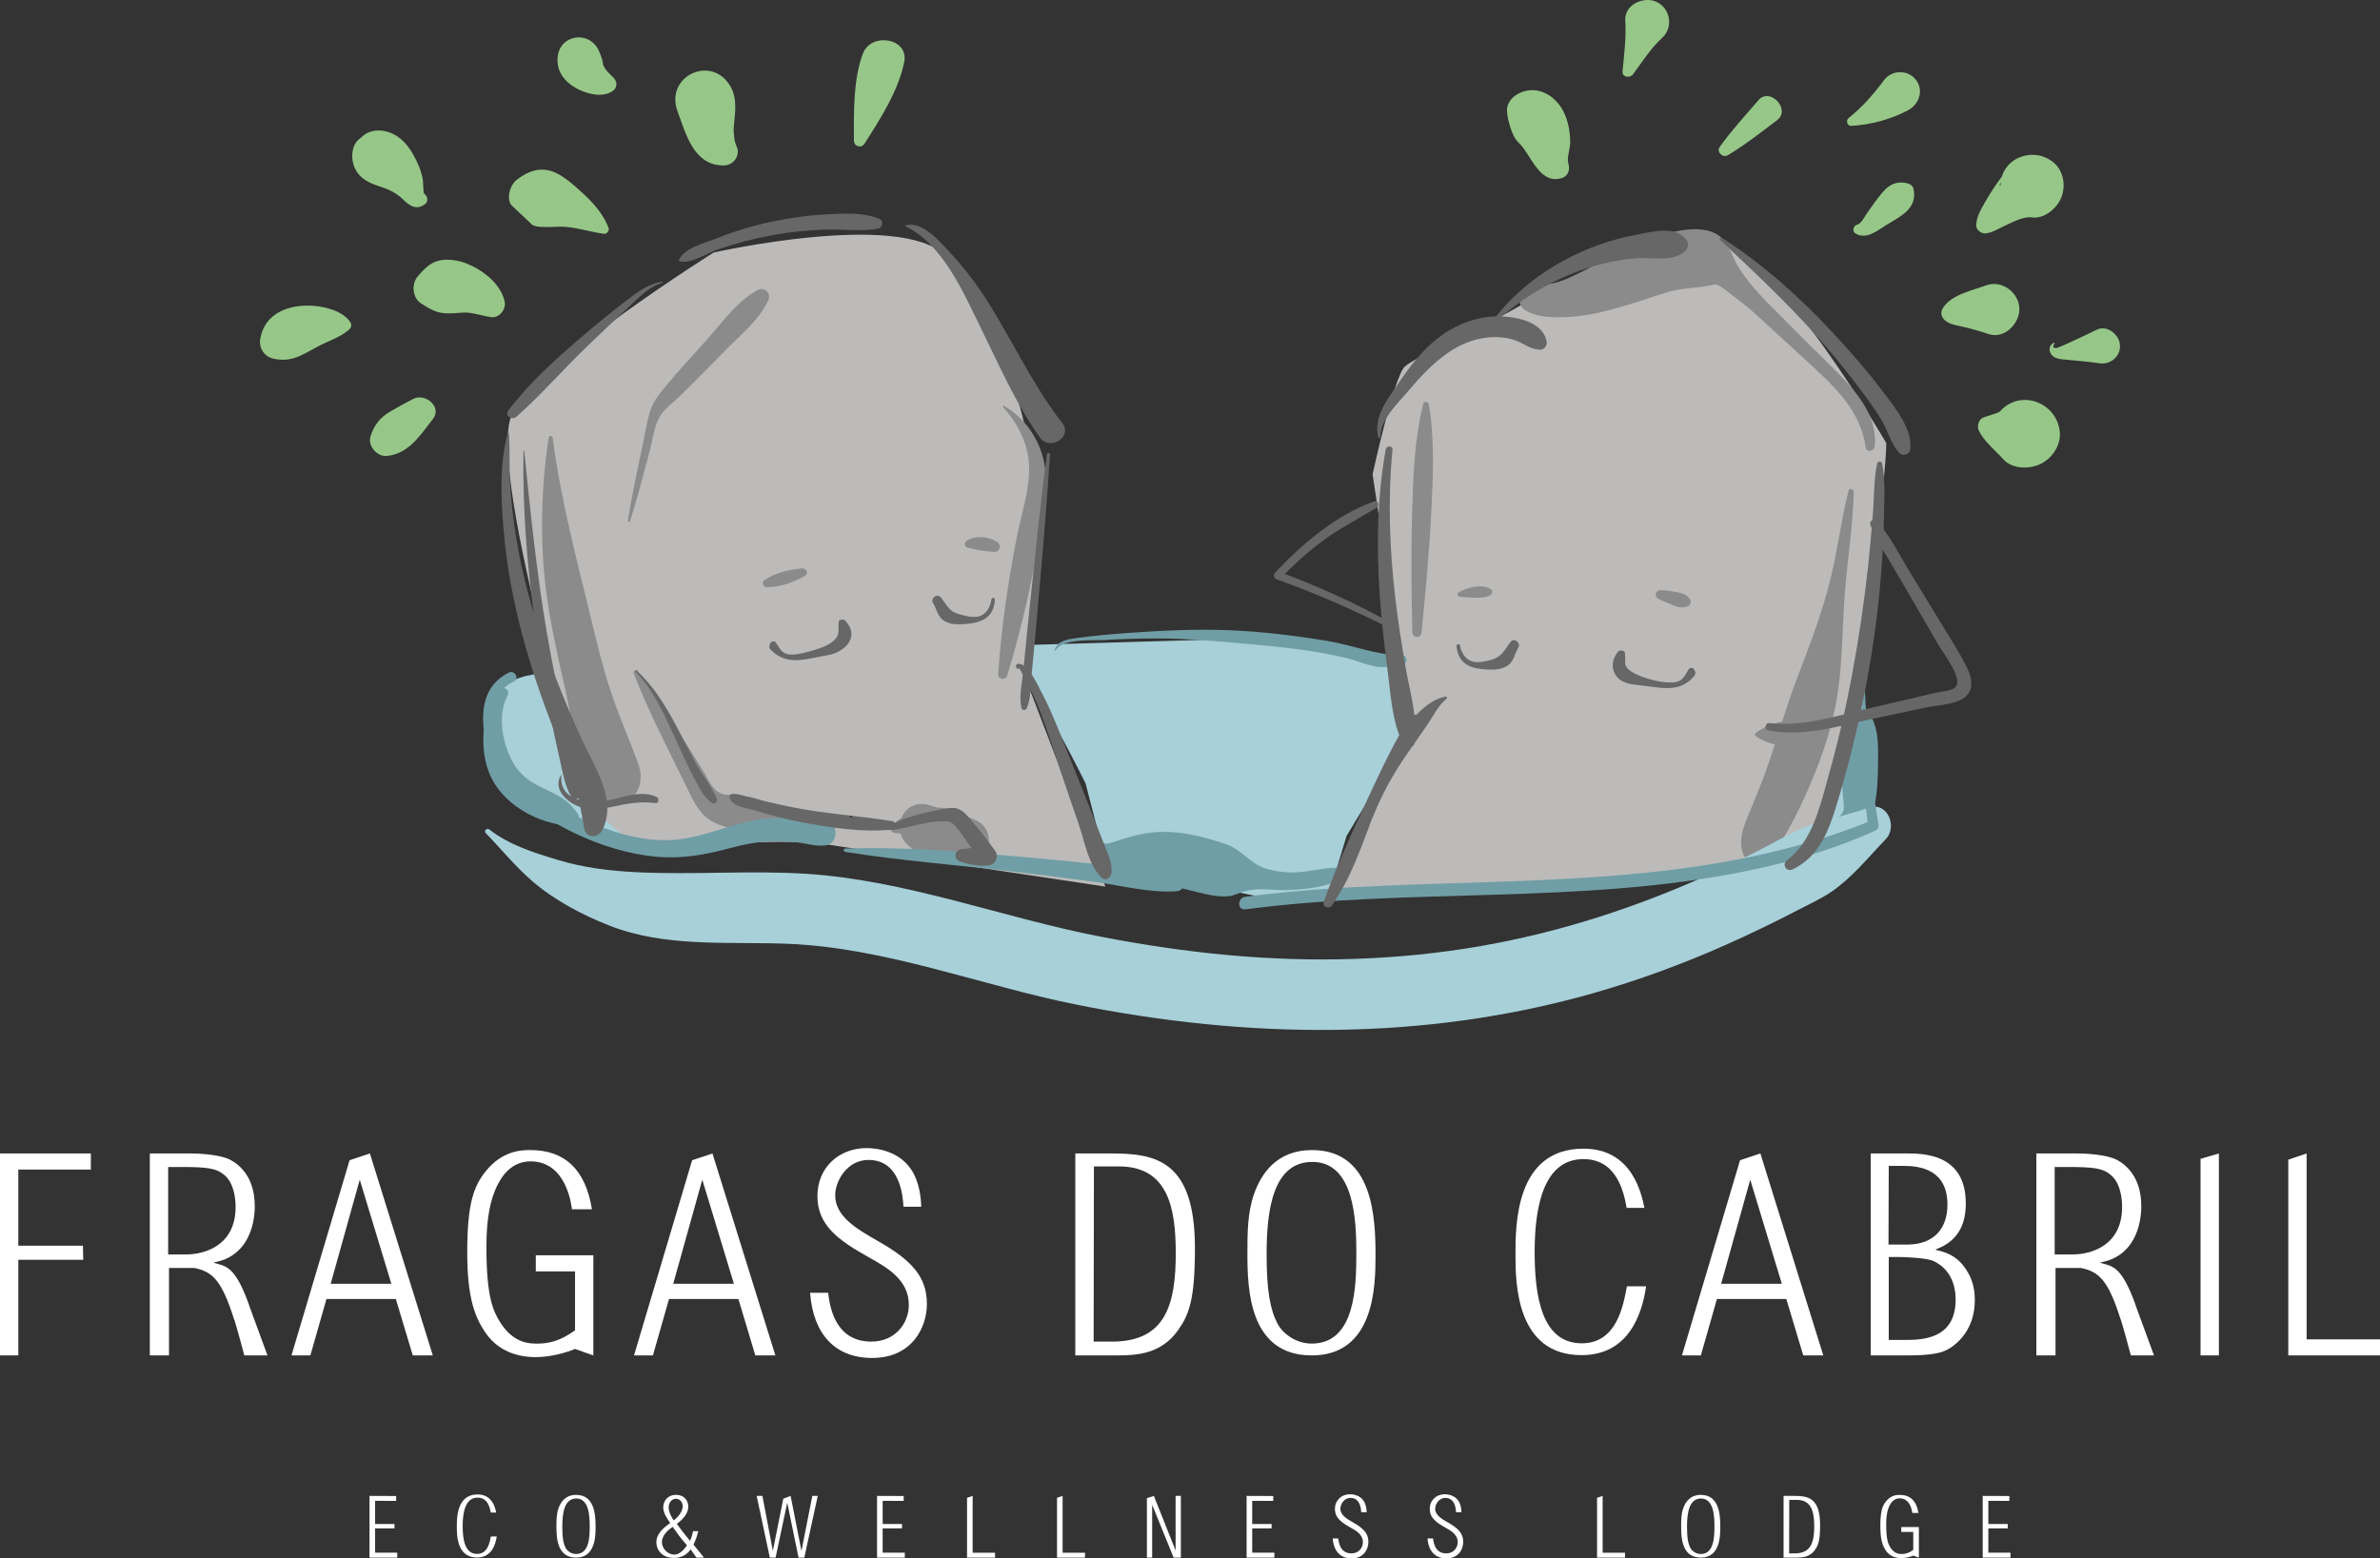 <?xml version="1.0" encoding="UTF-8"?> <svg xmlns:inkscape="http://www.inkscape.org/namespaces/inkscape" xmlns:sodipodi="http://sodipodi.sourceforge.net/DTD/sodipodi-0.dtd" xmlns:svg="http://www.w3.org/2000/svg" xmlns="http://www.w3.org/2000/svg" xmlns:xlink="http://www.w3.org/1999/xlink" version="1.1" id="svg2" x="0px" y="0px" width="294.154px" height="192.661px" viewBox="3980.965 -210.229 294.154 192.661" xml:space="preserve"><rect x="3980.965" y="-210.229" width="294.154" height="192.661" fill="#333333" stroke="none"/> <g> <path id="path100_1_" fill="#FFFFFF" d="M3992.193-67.63v1.988h-8.963v9.416h7.986l0.035,1.743h-8.021v11.823h-2.266V-67.63 H3992.193z"></path> <path id="path104_1_" fill="#FFFFFF" d="M4001.748-55.146h2.232c2.197,0,6.104-1.047,6.104-5.859c0-0.767-0.105-2.824-1.326-3.905 c-1.047-0.907-2.092-1.046-5.58-1.046h-1.43V-55.146z M4004.537-67.629c1.326,0,3.768,0.174,4.918,0.801 c1.047,0.559,2.998,2.057,2.998,5.72c0,2.545-1.01,6.242-5.021,6.939v0.071c1.395,0.418,2.547,0.278,4.291,5.125 c0.033,0.175,0.104,0.315,0.139,0.419l2.162,5.893h-2.859c-1.115-4.15-1.256-4.462-1.291-4.533c-1.5-4.707-2.615-5.824-4.883-6.277 h-3.139v10.811h-2.369v-24.968H4004.537z"></path> <path id="path108_1_" fill="#FFFFFF" d="M4029.334-51.519l-3.906-12.868l-3.592,12.868H4029.334z M4026.682-67.629l7.777,24.968 h-2.475l-2.094-6.975h-8.578l-1.986,6.975h-2.338l7.184-24.132L4026.682-67.629z"></path> <path id="path112_1_" fill="#FFFFFF" d="M4051.652-60.725c-0.07-0.524-0.662-5.928-5.127-5.928c-2.615,0-3.975,2.266-4.672,4.394 c-0.697,2.163-0.768,4.673-0.768,6.243c0,6.068,0.803,7.845,1.709,9.276c1.744,2.755,3.871,2.615,4.674,2.615 c1.43,0,2.824-0.383,4.568-1.639v-7.288h-4.85v-1.988h7.115v12.38l-2.266-0.803c-1.152,0.489-3.07,1.012-4.85,1.012 c-2.475,0-4.672-0.872-6.102-2.86c-1.395-1.954-2.371-4.359-2.371-10.112c0-6.104,0.838-8.161,2.232-9.94 c2.092-2.649,4.496-2.686,5.578-2.686c4.15,0,6.801,2.302,7.604,7.324H4051.652z"></path> <path id="path116_1_" fill="#FFFFFF" d="M4071.67-51.519l-3.906-12.868l-3.592,12.868H4071.67z M4069.02-67.629l7.777,24.968 h-2.477l-2.094-6.975h-8.576l-1.988,6.975h-2.338l7.184-24.132L4069.02-67.629z"></path> <path id="path120_1_" fill="#FFFFFF" d="M4092.629-61.039c-0.07-1.187-0.35-5.79-4.324-5.79c-2.65,0-4.115,2.616-4.115,4.36 c0,2.684,2.756,4.219,5.369,5.719c4.08,2.336,5.965,4.358,5.965,7.741c0,2.86-1.814,6.661-6.766,6.661 c-4.604,0-7.287-2.965-7.672-8.056h2.232c0.209,1.708,0.836,6.032,5.334,6.032c3.035,0,4.639-2.336,4.639-4.532 c0-3.139-2.721-4.639-5.021-5.93c-3.662-2.057-6.277-3.905-6.277-7.532c0-3.487,2.615-5.928,6.104-5.928 c1.43,0,3.975,0.454,5.439,2.58c1.15,1.673,1.256,3.836,1.291,4.673H4092.629z"></path> <path id="path124_1_" fill="#FFFFFF" d="M4116.168-66.026l-0.035,21.656h2.268c6.59,0,7.916-4.499,7.881-11.158 c-0.035-5.127-0.838-10.498-7.01-10.498H4116.168z M4118.295-67.63c5.51,0,10.357,0.837,10.357,11.717 c0,6.381-0.732,8.229-2.094,10.148c-2.092,2.93-5.055,3.103-7.566,3.103h-5.127V-67.63H4118.295z"></path> <path id="path128_1_" fill="#FFFFFF" d="M4138.869-46.567c0.629,1.186,2.232,2.441,4.221,2.441c5.404,0,5.51-7.115,5.51-11.229 c0-3.976-0.244-11.229-5.439-11.229c-4.85,0-5.65,5.893-5.65,11.404C4137.51-50.647,4137.963-48.276,4138.869-46.567 M4135.941-62.574c0.871-2.51,2.789-5.475,7.184-5.475c7.637,0,7.846,8.543,7.846,13.078c0,3.765-0.139,12.309-7.881,12.309 c-7.777,0-7.951-8.265-7.951-12.589C4135.139-57.727,4135.139-60.236,4135.941-62.574"></path> <path id="path132_1_" fill="#FFFFFF" d="M4182.008-60.899c-0.35-2.022-1.256-6.033-5.336-6.033c-4.777,0-6.033,5.509-6.033,11.473 c0,5.58,0.908,11.299,5.824,11.299c4.324,0,5.125-4.637,5.58-7.044h2.371c-0.49,3.348-2.094,8.508-7.986,8.508 c-8.09,0-8.16-8.961-8.16-12.415c0-3.696,0-13.111,8.404-13.111c6.068,0,7.184,5.649,7.533,7.323H4182.008z"></path> <path id="path136_1_" fill="#FFFFFF" d="M4201.188-51.519l-3.904-12.868l-3.594,12.868H4201.188z M4198.537-67.629l7.777,24.968 h-2.477l-2.092-6.975h-8.578l-1.988,6.975h-2.336l7.182-24.132L4198.537-67.629z"></path> <path id="path140_1_" fill="#FFFFFF" d="M4214.404-44.579h2.336c2.617,0,5.93-0.593,5.93-4.987c0-0.837-0.105-3.486-2.686-4.743 c-0.871-0.418-3.488-0.522-4.43-0.522h-1.15V-44.579z M4214.371-56.366h2.301c3.451,0,4.986-2.128,4.986-4.917 c0-4.358-3.348-4.812-5.475-4.812h-1.779L4214.371-56.366z M4216.568-67.63c2.057,0,7.357,0,7.357,6.172 c0,2.198-0.664,4.569-3.697,5.684v0.071c1.221,0.279,2.756,0.697,3.941,2.755c0.453,0.767,0.871,1.813,0.871,3.452 c0,3.592-2.127,5.335-3.07,5.928c-0.975,0.628-2.264,0.907-5.402,0.907h-4.395V-67.63H4216.568z"></path> <path id="path144_1_" fill="#FFFFFF" d="M4234.91-55.146h2.232c2.197,0,6.102-1.047,6.102-5.859c0-0.767-0.105-2.824-1.324-3.905 c-1.047-0.907-2.092-1.046-5.58-1.046h-1.43V-55.146z M4237.699-67.629c1.326,0,3.768,0.174,4.918,0.801 c1.047,0.559,2.998,2.057,2.998,5.72c0,2.545-1.01,6.242-5.021,6.939v0.071c1.395,0.418,2.545,0.278,4.289,5.125 c0.035,0.175,0.105,0.315,0.141,0.419l2.162,5.893h-2.859c-1.115-4.15-1.256-4.462-1.291-4.533c-1.5-4.707-2.615-5.824-4.883-6.277 h-3.137v10.811h-2.371v-24.968H4237.699z"></path> <path id="path148_1_" fill="#FFFFFF" d="M4255.207-67.63v24.969h-2.268v-24.307L4255.207-67.63z"></path> <path id="path152_1_" fill="#FFFFFF" d="M4266.051-67.63v22.98h9.068v1.989h-11.334v-24.201L4266.051-67.63z"></path> <path id="path156_1_" fill="#FFFFFF" d="M4029.926-25.281v0.606l-2.6-0.011v2.866h2.396v0.543h-2.396v3.004h2.738v0.608h-3.43 v-7.628L4029.926-25.281z"></path> <path id="path160_1_" fill="#FFFFFF" d="M4041.621-23.236c-0.105-0.618-0.383-1.843-1.629-1.843c-1.459,0-1.844,1.683-1.844,3.505 c0,1.704,0.277,3.451,1.779,3.451c1.32,0,1.566-1.418,1.705-2.151h0.725c-0.15,1.021-0.639,2.599-2.439,2.599 c-2.473,0-2.494-2.737-2.494-3.792c0-1.13,0-4.007,2.568-4.007c1.854,0,2.193,1.728,2.301,2.238H4041.621z"></path> <path id="path164_1_" fill="#FFFFFF" d="M4050.879-18.857c0.191,0.361,0.68,0.745,1.289,0.745c1.65,0,1.682-2.174,1.682-3.431 c0-1.214-0.074-3.43-1.66-3.43c-1.482,0-1.727,1.8-1.727,3.482C4050.463-20.104,4050.602-19.381,4050.879-18.857 M4049.984-23.747 c0.266-0.769,0.852-1.674,2.193-1.674c2.334,0,2.398,2.611,2.398,3.995c0,1.152-0.043,3.761-2.408,3.761 c-2.377,0-2.43-2.524-2.43-3.847C4049.738-22.268,4049.738-23.034,4049.984-23.747"></path> <path id="path168_1_" fill="#FFFFFF" d="M4065.344-24.014c0-0.416-0.277-0.927-0.842-0.927c-0.5,0-0.895,0.468-0.895,1.075 c0,0.575,0.395,1.29,0.629,1.608C4064.727-22.651,4065.344-23.312,4065.344-24.014 M4062.775-19.582 c0,0.777,0.693,1.544,1.535,1.544c0.406,0,0.916-0.224,1.566-1.14c-0.98-1.108-1.396-1.779-1.77-2.29 C4063.715-21.202,4062.775-20.52,4062.775-19.582 M4067.314-20.936c-0.01,0.032-0.031-0.021-0.043,0 c-0.191,0.703-0.285,1.033-0.596,1.663l1.301,1.607h-0.939l-0.713-1.022c-0.342,0.511-1.002,1.065-2.066,1.065 c-1.555,0-2.174-1.087-2.174-1.938c0-1.183,1.141-1.96,1.715-2.387c-0.191-0.298-0.863-1.119-0.863-1.918 c0-0.767,0.523-1.556,1.588-1.556c1.098,0,1.512,0.832,1.512,1.449c0,1.022-0.979,1.8-1.416,2.142 c0.299,0.416,1.002,1.354,1.631,2.088c0.223-0.446,0.34-1.033,0.373-1.193H4067.314z"></path> <path id="path172_1_" fill="#FFFFFF" d="M4075.197-25.293l1.289,6.798l1.289-6.456l0.906-0.342l1.34,6.798l1.344-6.798h0.67 l-1.66,7.629h-0.715l-1.385-6.743h-0.021l-1.428,6.743h-0.713l-1.629-7.629H4075.197z"></path> <path id="path176_1_" fill="#FFFFFF" d="M4092.656-25.281v0.606l-2.6-0.011v2.866h2.396v0.543h-2.396v3.004h2.738v0.608h-3.432 v-7.628L4092.656-25.281z"></path> <path id="path180_1_" fill="#FFFFFF" d="M4101.178-25.293v7.021h2.768v0.607h-3.461v-7.394L4101.178-25.293z"></path> <path id="path184_1_" fill="#FFFFFF" d="M4112.297-25.293v7.021h2.77v0.607h-3.461v-7.394L4112.297-25.293z"></path> <path id="path188_1_" fill="#FFFFFF" d="M4123.578-25.293l2.684,6.755v-6.755h0.65v7.629h-0.895l-2.652-6.531v6.531h-0.65v-7.352 L4123.578-25.293z"></path> <path id="path192_1_" fill="#FFFFFF" d="M4138.332-25.281v0.606l-2.602-0.011v2.866h2.398v0.543h-2.398v3.004h2.74v0.608h-3.432 v-7.628L4138.332-25.281z"></path> <path id="path196_1_" fill="#FFFFFF" d="M4149.207-23.279c-0.021-0.361-0.107-1.768-1.322-1.768c-0.809,0-1.256,0.799-1.256,1.331 c0,0.821,0.842,1.289,1.641,1.748c1.246,0.713,1.822,1.33,1.822,2.363c0,0.875-0.555,2.036-2.068,2.036 c-1.404,0-2.227-0.905-2.344-2.461h0.684c0.064,0.522,0.256,1.843,1.629,1.843c0.928,0,1.418-0.714,1.418-1.384 c0-0.959-0.832-1.418-1.535-1.813c-1.119-0.628-1.918-1.193-1.918-2.3c0-1.066,0.799-1.813,1.865-1.813 c0.438,0,1.215,0.139,1.662,0.788c0.352,0.513,0.383,1.174,0.393,1.428H4149.207z"></path> <path id="path200_1_" fill="#FFFFFF" d="M4160.924-23.279c-0.021-0.361-0.107-1.768-1.32-1.768c-0.811,0-1.258,0.799-1.258,1.331 c0,0.821,0.842,1.289,1.641,1.748c1.246,0.713,1.822,1.33,1.822,2.363c0,0.875-0.555,2.036-2.066,2.036 c-1.406,0-2.227-0.905-2.346-2.461h0.684c0.064,0.522,0.256,1.843,1.629,1.843c0.928,0,1.418-0.714,1.418-1.384 c0-0.959-0.83-1.418-1.535-1.813c-1.119-0.628-1.918-1.193-1.918-2.3c0-1.066,0.799-1.813,1.865-1.813 c0.438,0,1.215,0.139,1.662,0.788c0.352,0.513,0.383,1.174,0.393,1.428H4160.924z"></path> <path id="path204_1_" fill="#FFFFFF" d="M4179.043-25.293v7.021h2.77v0.607h-3.461v-7.394L4179.043-25.293z"></path> <path id="path208_1_" fill="#FFFFFF" d="M4189.887-18.857c0.191,0.361,0.682,0.745,1.289,0.745c1.65,0,1.684-2.174,1.684-3.431 c0-1.214-0.076-3.43-1.662-3.43c-1.48,0-1.727,1.8-1.727,3.482C4189.471-20.104,4189.609-19.381,4189.887-18.857 M4188.992-23.747 c0.266-0.769,0.852-1.674,2.195-1.674c2.332,0,2.396,2.611,2.396,3.995c0,1.152-0.045,3.761-2.408,3.761 c-2.375,0-2.43-2.524-2.43-3.847C4188.746-22.268,4188.746-23.034,4188.992-23.747"></path> <path id="path212_1_" fill="#FFFFFF" d="M4202.105-24.803l-0.012,6.616h0.691c2.014,0,2.42-1.374,2.408-3.409 c-0.01-1.566-0.256-3.207-2.141-3.207H4202.105z M4202.754-25.293c1.684,0,3.164,0.256,3.164,3.58c0,1.949-0.225,2.515-0.639,3.1 c-0.641,0.895-1.545,0.949-2.313,0.949h-1.564v-7.629H4202.754z"></path> <path id="path216_1_" fill="#FFFFFF" d="M4217.316-23.184c-0.021-0.159-0.203-1.811-1.566-1.811c-0.799,0-1.215,0.692-1.428,1.342 c-0.213,0.661-0.234,1.428-0.234,1.908c0,1.854,0.246,2.396,0.523,2.833c0.531,0.842,1.182,0.799,1.426,0.799 c0.438,0,0.865-0.117,1.396-0.5v-2.227h-1.482v-0.606h2.174v3.781l-0.691-0.246c-0.352,0.149-0.938,0.31-1.482,0.31 c-0.756,0-1.426-0.267-1.863-0.873c-0.426-0.598-0.725-1.332-0.725-3.09c0-1.865,0.256-2.493,0.682-3.035 c0.641-0.81,1.375-0.822,1.705-0.822c1.27,0,2.078,0.704,2.322,2.237H4217.316z"></path> <path id="path220_1_" fill="#FFFFFF" d="M4229.311-25.281v0.606l-2.6-0.011v2.866h2.396v0.543h-2.396v3.004h2.738v0.608h-3.432 v-7.628L4229.311-25.281z"></path> <path id="path224_1_" fill="#BCBBBA" d="M4054.727-107.124c0,0-14.047-45.432-10.414-52.002 c3.631-6.571,24.846-19.877,24.846-19.877s22.955-5.204,28.654,0.357c5.697,5.563,12.738,23.375,11.373,39.298 c-0.285,3.335-1.334,13.34-1.334,13.34l9.734,25.389c0,0-23.764-3.551-33.855-5.129S4055.818-103.503,4054.727-107.124"></path> <path id="path228_1_" fill="#BCBBBA" d="M4206.127-105.749c0,0,7.771-38.82,7.975-49.697c0,0-13.85-23.844-21.402-25.315 s-26.881,10.031-26.881,10.031s-9.863,4.571-11.221,5.815c-1.357,1.245-3.99,13.317-3.99,13.317l4.443,29.348l-9.92,22.832 C4145.131-99.418,4200.445-99.732,4206.127-105.749"></path> <path id="path232_1_" fill="#A7D0D9" d="M4107.906-130.49c0,0-0.055,4.481,1.92,7.42c2.047,3.047,5.316,9.711,5.316,9.711 l2.635,10.217l20.689,4.128l6.664-0.404l2.271-7.484l6.504-10.784l0.375-10.963l-18.143-2.668L4107.906-130.49z"></path> <path id="path236_1_" fill="#A7D0D9" d="M4206.127-105.749l6.369-2.411l-1.146-16.73l-1.4-1.119L4206.127-105.749z"></path> <path id="path240_1_" fill="#A7D0D9" d="M4059.225-105.78l-7.117-6.327l-4.607-14.827c0,0-4.301,0.398-5.316,2.716 c-1.014,2.319,0.463,9.831,0.463,9.831l7.973,5.38L4059.225-105.78z"></path> <path id="path244_1_" fill="#8B8B8B" d="M4048.771-156.122c-1.002,6.76-1.127,13.812-0.082,20.573 c0.521,3.361,1.262,6.699,2.02,10.012c0.906,3.969,1.445,7.999,2.236,11.982c0.43,2.167,2.631,3.48,4.73,2.796 c2.232-0.728,2.932-2.973,2.176-5.045c-1.064-2.917-2.332-5.763-3.326-8.716c-1.016-3.025-1.773-6.168-2.521-9.269 c-1.789-7.415-3.756-14.759-4.732-22.336C4049.236-156.412,4048.813-156.403,4048.771-156.122"></path> <path id="path248_1_" fill="#8B8B8B" d="M4091.334-107.319c1.094,0.36,2.15-0.084,3.252-0.208c1.264-0.141,2.59,0.549,3.146,1.793 c-0.059-0.423-0.119-0.847-0.18-1.271c-0.029,0.209-0.061,0.419-0.092,0.628c1.215-0.901,2.432-1.803,3.646-2.703 c-1.867-0.397-3.582-1.165-5.41-1.64c-3.299-0.855-4.791,3.358-2.238,5.224c1.918,1.402,4.492,1.875,6.814,2.03 c1.541,0.103,2.887-1.322,2.912-2.812c0.027-1.713-1.277-2.685-2.813-2.912c0.268,0.19,0.256,0.187-0.037-0.011 c-0.209-0.142-0.422-0.276-0.639-0.405c-0.279-0.159-0.57-0.308-0.871-0.425c-1.223-0.471-2.709-0.432-3.961-0.092 c-1.262,0.344-2.98,1.04-3.73,2.164C4090.988-107.737,4091.066-107.407,4091.334-107.319"></path> <path id="path252_1_" fill="#8B8B8B" d="M4059.295-126.983c1.818,4.739,4.195,9.263,6.42,13.821 c0.848,1.74,1.645,3.679,3.479,4.597c0.959,0.481,2.115,0.767,3.146,1.052c1.645,0.455,2.91,0.188,4.553-0.259 c0.82-0.224,1.082-1.629,0.322-2.081c-1.008-0.598-1.668-1.343-2.834-1.687c-1.213-0.357-2.527-0.317-3.768-0.472 c-1.494-0.183-1.971-1.664-2.713-2.85c-0.564-0.898-1.119-1.8-1.682-2.701c-2.053-3.296-4.08-6.616-6.422-9.717 C4059.592-127.553,4059.178-127.29,4059.295-126.983"></path> <path id="path256_1_" fill="#8B8B8B" d="M4197.934-119.245c1.174,0.889,2.66,1.146,4.082,1.369c1.65,0.259,3.053,0.3,4.254-1.005 c0.438-0.475,0.283-1.148-0.121-1.571c-1.031-1.079-2.33-1.039-3.717-0.806c-1.547,0.259-3.277,0.646-4.492,1.679 C4197.84-119.493,4197.818-119.331,4197.934-119.245"></path> <path id="path260_1_" fill="#8B8B8B" d="M4197.957-103.847c2.381-0.509,3.643-3.067,4.691-5.047 c0.977-1.845,1.828-3.774,2.611-5.709c1.486-3.667,2.559-7.303,3.012-11.24c0.438-3.785,0.42-7.586,0.732-11.376 c0.338-4.069,0.965-8.12,1.076-12.203c0.008-0.349-0.551-0.549-0.648-0.156c-0.891,3.569-1.326,7.228-2.197,10.802 c-1.033,4.239-2.605,8.337-4.168,12.406c-1.361,3.54-2.355,7.184-3.602,10.765c-0.607,1.747-1.297,3.461-2.008,5.169 c-0.756,1.82-1.756,3.783-1.066,5.767C4196.592-104.09,4197.377-103.723,4197.957-103.847"></path> <path id="path264_1_" fill="#8B8B8B" d="M4058.84-145.793c0.881-2.82,1.633-5.664,2.387-8.519c0.346-1.31,0.545-2.851,1.102-4.082 c0.494-1.091,1.596-1.849,2.436-2.65c2.092-1.998,4.088-4.103,6.127-6.153c1.844-1.855,3.928-3.511,5.031-5.92 c0.4-0.871-0.502-1.705-1.342-1.243c-2.541,1.399-4.262,3.881-6.168,6.031c-1.807,2.038-3.695,4.028-5.416,6.139 c-0.746,0.915-1.41,1.788-1.725,2.938c-0.361,1.313-0.6,2.661-0.877,3.995c-0.654,3.124-1.32,6.233-1.834,9.384 C4058.535-145.716,4058.789-145.631,4058.84-145.793"></path> <path id="path268_1_" fill="#8B8B8B" d="M4156.875-160.314c-1.123,4.441-1.25,9.128-1.385,13.684 c-0.143,4.865-0.076,9.701,0.029,14.565c0.016,0.729,1.063,0.784,1.135,0.052c0.5-4.967,0.961-9.907,1.209-14.892 c0.223-4.415,0.434-8.96-0.303-13.34C4157.506-160.569,4156.965-160.674,4156.875-160.314"></path> <path id="path272_1_" fill="#8B8B8B" d="M4104.955-159.875c1.838,1.998,3.145,4.624,3.201,7.372c0.057,2.845-0.93,5.728-1.48,8.497 c-1.133,5.696-1.943,11.333-2.344,17.129c-0.045,0.638,0.918,0.813,1.105,0.2c1.977-6.416,3.369-12.888,4.383-19.521 c0.418-2.737,0.764-5.428-0.141-8.108c-0.836-2.467-2.389-4.408-4.613-5.745C4104.955-160.118,4104.883-159.954,4104.955-159.875"></path> <path id="path276_1_" fill="#8B8B8B" d="M4075.717-137.625c1.625,0.005,3.293-0.605,4.701-1.384 c0.525-0.29,0.236-0.994-0.324-0.947c-1.613,0.135-3.311,0.546-4.674,1.451C4075.055-138.262,4075.305-137.626,4075.717-137.625"></path> <path id="path280_1_" fill="#8B8B8B" d="M4100.508-142.546c1.102,0.313,2.229,0.48,3.369,0.548c0.658,0.04,0.887-0.862,0.365-1.203 c-1.135-0.736-2.572-0.86-3.779-0.199C4100.137-143.221,4100.098-142.663,4100.508-142.546"></path> <path id="path284_1_" fill="#8B8B8B" d="M4161.367-136.462c0.699,0.096,1.377,0.091,2.08,0.122c0.586,0.025,1.201-0.01,1.713-0.319 c0.252-0.152,0.359-0.538,0.068-0.724c-1.135-0.725-2.844-0.223-3.945,0.359C4161.031-136.892,4161.061-136.504,4161.367-136.462"></path> <path id="path288_1_" fill="#8B8B8B" d="M4185.84-136.271c0.59,0.343,1.207,0.583,1.838,0.84c0.684,0.28,1.205,0.439,1.924,0.136 c0.279-0.117,0.432-0.565,0.256-0.823c-0.424-0.625-0.953-0.794-1.678-0.911c-0.67-0.106-1.33-0.228-2.01-0.243 C4185.66-137.283,4185.352-136.554,4185.84-136.271"></path> <path id="path292_1_" fill="#709EA6" d="M4115.533-107.274c-0.008,0.981-0.16,2.166,0.303,3.064 c0.654,1.267,2.441,1.978,3.705,2.336c1.732,0.492,3.563,0.717,5.336,1.009c1.688,0.277,3.322,0.772,4.988,1.148 c0.961,0.218,1.916,0.368,2.91,0.291c0.746-0.059,1.303-0.434,2.006-0.625c0.756-0.207,1.621-0.25,2.41-0.236 c0.932,0.019,1.85,0.132,2.785,0.101c2.43-0.083,5.283-0.381,7.371-1.683c0.451-0.283,0.328-0.917-0.205-0.995 c-2.262-0.328-4.432,0.545-6.689,0.5c-0.951-0.02-1.992-0.183-2.904-0.438c-2.016-0.565-3.055-2.361-5.041-3.051 c-3.223-1.119-6.588-1.899-9.99-1.347c-1.516,0.247-2.941,0.777-4.406,1.207c-1.146,0.336-1.369-0.774-2.205-1.433 C4115.781-107.524,4115.535-107.457,4115.533-107.274"></path> <path id="path296_1_" fill="#709EA6" d="M4043.111-125.112c-1.58,0.496-1.977,2.715-2.219,4.155 c-0.34,2.016-0.256,4.174,0.463,6.101c1.508,4.044,6.129,6.542,10.232,6.732c0.748,0.036,1.168-0.956,0.771-1.524 c-1.021-1.464-2.088-2.137-3.674-2.858c-1.381-0.631-2.781-1.355-3.727-2.583c-1.756-2.281-2.709-6.555-1.252-9.156 C4043.926-124.635,4043.623-125.273,4043.111-125.112"></path> <path id="path300_1_" fill="#709EA6" d="M4205.773-107.437c1.26,0.405,2.613-0.123,3.814-0.542 c1.986-0.689,2.902-1.435,3.225-3.577c0.27-1.81,0.275-3.726,0.275-5.551c0.002-1.904-0.137-3.451-1.16-5.095 c-0.41-0.66-1.564-0.668-1.996-0.029c-1.629,2.405-1.383,5.364-1.32,8.157c0.025,1.151,0.127,2.268,0.234,3.411 c0.115,1.214-0.764,1.493-1.678,2.084c-0.527,0.34-0.984,0.564-1.424,1.01C4205.709-107.532,4205.723-107.453,4205.773-107.437"></path> <path id="path304_1_" fill="#8B8B8B" d="M4169.336-171.976c1.527,1.065,3.793,1.028,5.594,0.925 c2.158-0.121,4.232-0.621,6.301-1.215c1.986-0.569,3.93-1.26,5.904-1.86c2.213-0.67,4.588-0.407,6.703-1.25 c-0.426,0.063-0.852,0.124-1.277,0.185c0.844,0.051,1.896,1.003,2.531,1.481c0.996,0.753,1.975,1.512,2.898,2.355 c1.963,1.785,3.916,3.579,5.863,5.377c3.35,3.091,7.09,6.264,7.688,11.052c0.084,0.668,1.059,0.512,1.123-0.096 c0.432-4.143-2.844-7.451-5.578-10.126c-1.838-1.799-3.65-3.622-5.461-5.445c-2.051-2.069-4.248-4.111-5.791-6.605 c-0.877-1.416-1.23-3.273-2.781-4.124c-1.355-0.743-3.082-0.633-4.559-0.377c-2.16,0.375-4.25,1.129-6.232,2.052 c-1.875,0.875-3.66,1.931-5.506,2.861c-0.824,0.415-1.645,0.834-2.502,1.172c-1.527,0.603-3.15,0.622-4.67,1.183 C4168.572-174.059,4168.498-172.56,4169.336-171.976"></path> <path id="path308_1_" fill="#96C788" d="M4032.035-160.915c-0.953,0.504-1.912,1.016-2.842,1.563 c-1.275,0.751-1.982,1.68-2.428,3.044c-0.391,1.196,0.791,2.555,2.006,2.446c2.705-0.244,4.158-2.599,5.699-4.565 C4035.652-159.938,4033.48-161.681,4032.035-160.915"></path> <path id="path312_1_" fill="#96C788" d="M4024.301-170.326c-0.832-1.411-3.064-1.979-4.578-2.093 c-2.986-0.226-6.037,0.867-6.592,4.065c-0.193,1.11,0.443,2.174,1.563,2.446c2.266,0.549,3.648-0.46,5.504-1.46 c1.262-0.68,2.951-1.201,3.973-2.173C4024.371-169.734,4024.447-170.076,4024.301-170.326"></path> <path id="path316_1_" fill="#96C788" d="M4043.332-172.987c-0.484-2.013-2.264-3.5-4.064-4.385 c-0.881-0.435-1.814-0.699-2.797-0.744c-1.822-0.083-2.762,0.727-3.902,2.091c-0.764,0.915-0.627,2.606,0.406,3.287 c1.738,1.141,2.418,1.327,4.174,1.227c0.395-0.021,0.789-0.079,1.186-0.081c1.127-0.01,2.219,0.415,3.326,0.569 C4042.703-170.879,4043.563-172.028,4043.332-172.987"></path> <path id="path320_1_" fill="#96C788" d="M4033.365-186.304c-0.072-0.042-0.104-1.535-0.133-1.695 c-0.119-0.661-0.322-1.3-0.594-1.915c-0.719-1.631-1.709-3.221-3.439-3.909c-1.064-0.424-2.418-0.404-3.34,0.371 c-0.189,0.159-0.379,0.319-0.568,0.479c-0.813,0.684-0.922,2.004-0.676,2.949c0.398,1.527,1.582,2.288,3.002,2.751 c1.186,0.387,2.223,0.773,3.148,1.687c0.844,0.834,1.709,1.405,2.77,0.56C4033.959-185.364,4033.771-186.061,4033.365-186.304"></path> <path id="path324_1_" fill="#96C788" d="M4056.188-182.015c-0.561-1.628-1.912-3.16-3.168-4.299 c-1.08-0.979-2.344-2.169-3.695-2.689c-1.652-0.638-3.244-0.001-4.535,1.032c-0.77,0.616-1.268,2.2-0.635,3.088l2.627,2.479 c0.355,0.154,0.723,0.227,1.098,0.22c0.42,0.032,0.865,0.032,1.287,0.012c0.645-0.029,1.219-0.067,1.869,0.002 c1.557,0.168,3.039,0.633,4.572,0.843C4055.943-181.28,4056.301-181.685,4056.188-182.015"></path> <path id="path328_1_" fill="#96C788" d="M4056.828-200.579c-0.502-0.537-1.063-0.949-1.32-1.668 c-0.076-0.215-0.029-0.287-0.006-0.051c-0.016-0.15-0.049-0.317-0.088-0.464c-0.127-0.461-0.32-0.984-0.549-1.412 c-0.623-1.176-1.992-1.717-3.244-1.281c-1.332,0.465-1.861,1.685-1.734,3.025c0.168,1.816,1.746,3.015,3.34,3.575 c1.088,0.384,2.477,0.577,3.479-0.131C4057.27-199.384,4057.279-200.097,4056.828-200.579"></path> <path id="path332_1_" fill="#96C788" d="M4071.953-192.248C4072.158-191.704,4072.158-191.704,4071.953-192.248 c-0.156-0.385-0.244-0.784-0.262-1.196c-0.043-0.38-0.068-0.651-0.037-1.042c0.137-1.704,0.496-3.463-0.395-5.033 c-2.303-4.058-8.17-1.312-6.551,3.061c1.057,2.85,1.998,6.683,5.693,6.684C4071.662-189.771,4072.574-191.087,4071.953-192.248"></path> <path id="path336_1_" fill="#96C788" d="M4087.02-192.154c0.063,0.008,0.123,0.016,0.184,0.025 c0.238,0.031,0.488-0.149,0.609-0.337c1.955-3.064,4.164-6.487,4.906-10.077c0.619-2.996-4.102-3.747-5.105-1.06 c-1.221,3.271-1.119,7.303-1.107,10.76c0,0.226,0.119,0.509,0.336,0.611C4086.898-192.199,4086.957-192.172,4087.02-192.154"></path> <path id="path340_1_" fill="#96C788" d="M4174.809-189.965c-0.234-0.683,0.223-1.928,0.223-2.667c0-1.468-0.334-3.146-1.162-4.377 c-0.846-1.257-2.217-2.173-3.779-2.063c-1.227,0.088-2.516,0.816-2.83,2.064c-0.223,0.88,0.486,3.154,0.977,3.913 c0.256,0.397,0.654,0.691,0.934,1.071c0.326,0.442,0.625,0.917,0.922,1.38c0.926,1.445,2.064,3.093,4.016,2.388 C4174.803-188.507,4175.027-189.325,4174.809-189.965"></path> <path id="path344_1_" fill="#96C788" d="M4182.791-201.036c1.121-1.521,2.215-3.241,3.613-4.52c1.42-1.297,1.006-3.639-0.697-4.44 c-1.557-0.735-3.998,0.328-3.869,2.3c0.137,2.083-0.139,4.212-0.338,6.287C4181.428-200.663,4182.422-200.538,4182.791-201.036"></path> <path id="path348_1_" fill="#96C788" d="M4194.5-191.032c2.143-1.277,4.104-2.841,6.1-4.333c1.76-1.316-0.885-4.141-2.303-2.479 c-1.629,1.908-3.34,3.741-4.791,5.79C4193.074-191.444,4193.891-190.669,4194.5-191.032"></path> <path id="path352_1_" fill="#96C788" d="M4209.754-194.666c2.383-0.132,4.961-0.812,7.061-1.948 c1.381-0.75,1.955-2.505,0.902-3.802c-1-1.227-2.953-1.177-3.898,0.099c-1.33,1.792-2.672,3.306-4.396,4.702 C4209.078-195.335,4209.275-194.639,4209.754-194.666"></path> <path id="path356_1_" fill="#96C788" d="M4210.311-181.345c1.389,0.78,2.695-0.408,3.846-1.102 c1.789-1.079,3.844-2.042,3.297-4.464c-0.074-0.331-0.404-0.568-0.713-0.646c-1.977-0.498-2.895,0.763-3.982,2.224 c-0.371,0.5-0.727,1.013-1.086,1.521c-0.248,0.35-0.686,1.256-1.166,1.356C4210.01-182.35,4209.848-181.604,4210.311-181.345"></path> <path id="path360_1_" fill="#96C788" d="M4226.383-181.379c0.861-0.093,1.566-0.584,2.348-0.935 c0.928-0.415,2.299-1.184,3.33-1.036c1.529,0.219,3.084-1.083,3.639-2.387c0.59-1.381,0.367-3.205-0.781-4.272 c-2.416-2.24-6.631-0.812-6.693,2.675c-0.047,0.002-0.092,0.005-0.139,0.009c0.227-0.524,0.451-1.047,0.678-1.571 c-0.914,1.179-1.758,2.401-2.486,3.704c-0.502,0.897-1.041,1.776-1.064,2.82C4225.199-181.795,4225.848-181.322,4226.383-181.379"></path> <path id="path364_1_" fill="#96C788" d="M4221.283-170.687c0.594,0.521,1.193,0.616,1.961,0.784c1.201,0.26,2.355,0.585,3.52,0.977 c1.953,0.656,3.869-1.354,3.781-3.203c-0.094-1.969-2.174-3.521-4.094-2.821c-1.75,0.639-4.492,1.176-5.438,2.956 C4220.787-171.566,4220.926-170.997,4221.283-170.687"></path> <path id="path368_1_" fill="#96C788" d="M4234.82-167.855c-0.758,0.354-0.676,1.276-0.043,1.721 c0.449,0.315,1.051,0.321,1.576,0.376c1.354,0.144,2.723,0.226,4.068,0.44c1.377,0.22,2.67-0.86,2.559-2.282 c-0.098-1.273-1.605-2.508-2.881-1.861c-0.877,0.444-1.768,0.846-2.658,1.26c-0.396,0.183-0.789,0.379-1.188,0.553 c-0.334,0.14-0.666,0.279-1,0.419c-0.523,0.092-0.648-0.079-0.377-0.515C4234.93-167.786,4234.889-167.887,4234.82-167.855"></path> <path id="path372_1_" fill="#96C788" d="M4225.527-157.021c0.648,1.389,2.057,2.469,3.039,3.576 c1.088,1.223,3.234,1.237,4.582,0.586c1.451-0.701,2.557-2.316,2.393-3.989c-0.355-3.624-4.844-5.347-7.375-2.539 c-0.248,0.273-1.797,0.603-2.227,0.854C4225.475-158.259,4225.309-157.49,4225.527-157.021"></path> <path id="path376_1_" fill="#A7D0D9" d="M4040.992-107.243c1.914,1.972,3.641,4.116,5.725,5.918 c2.768,2.392,6.184,4.196,9.572,5.527c6.961,2.735,14.719,1.96,22.027,2.248c12.135,0.477,23.777,5.123,35.604,7.502 c21.18,4.266,43.002,4.565,63.895-1.377c5.631-1.602,11.135-3.629,16.482-6.008c3.02-1.341,5.996-2.785,8.924-4.311 c1.387-0.721,2.871-1.396,4.158-2.281c2.531-1.741,4.545-4.271,6.666-6.468c1.434-1.482,0.26-4.63-2.043-3.888 c-2.117,0.683-4.26,1.252-6.398,1.864c-1.883,0.54-3.545,1.435-5.256,2.357c-2.316,1.25-4.592,2.405-6.879,3.467 c-4.875,2.26-9.885,4.236-15.006,5.864c-9.824,3.122-19.473,4.768-29.867,5.139c-10.676,0.381-21.049-0.7-31.613-2.744 c-12.168-2.354-24.037-7-36.465-7.774c-6.977-0.435-13.977,0.16-20.957-0.195c-3.34-0.169-6.512-0.565-9.717-1.535 c-2.961-0.893-5.955-1.834-8.42-3.758C4041.146-107.911,4040.74-107.501,4040.992-107.243"></path> <path id="path380_1_" fill="#676767" d="M4110.627-99.981c0.025,0,0.023-0.04-0.002-0.04S4110.602-99.981,4110.627-99.981"></path> <path id="path384_1_" fill="#676767" d="M4045.666-154.46c-0.141,7.361,0.498,14.707,1.521,21.996 c0.498,3.548,1.094,7.083,1.787,10.597c0.365,1.861,0.76,3.719,1.184,5.569c0.35,1.536,0.59,3.159,1.393,4.532 c0.34,0.581,1.201,0.268,1.205-0.361c0.016-1.556-0.551-3.072-0.934-4.567c-0.416-1.623-0.811-3.25-1.184-4.883 c-0.77-3.368-1.449-6.756-2.039-10.161c-1.299-7.529-2.074-15.136-2.842-22.73C4045.752-154.53,4045.668-154.519,4045.666-154.46"></path> <path id="path388_1_" fill="#676767" d="M4050.287-114.399c-1.051,1.811,0.832,3.429,2.436,3.961 c1.223,0.405,2.416,0.269,3.652,0.004c1.971-0.421,3.563-0.753,5.584-0.519c0.467,0.053,0.51-0.583,0.143-0.753 c-1.686-0.794-3.662-0.129-5.361,0.3c-2.291,0.579-6.709,0.56-6.395-2.975C4050.35-114.415,4050.305-114.43,4050.287-114.399"></path> <path id="path392_1_" fill="#676767" d="M4053.096-104.901c0.025,0,0.023-0.039-0.002-0.039S4053.07-104.901,4053.096-104.901"></path> <path id="path396_1_" fill="#676767" d="M4110.365-154.084c-0.697,5.273-1.26,10.555-1.814,15.844 c-0.234,2.228-0.477,4.455-0.693,6.684l-0.418,4.27c-0.145,1.468-0.553,3.115-0.232,4.562c0.074,0.34,0.525,0.357,0.656,0.049 c0.563-1.315,0.486-2.915,0.621-4.331l0.406-4.308c0.219-2.299,0.412-4.602,0.613-6.901c0.461-5.273,0.912-10.539,1.232-15.823 C4110.75-154.276,4110.398-154.324,4110.365-154.084"></path> <path id="path400_1_" fill="#676767" d="M4084.664-133.479c-0.217,0.717,0.164,1.458-0.354,2.131 c-0.605,0.785-1.777,1.21-2.68,1.471c-0.9,0.258-2.477,0.773-3.396,0.502c-0.791-0.233-0.975-0.859-1.396-1.427 c-0.193-0.261-0.582-0.121-0.684,0.14c-0.029,0.075-0.059,0.149-0.088,0.224c-0.064,0.168,0.008,0.381,0.125,0.505 c2.035,2.13,4.402,1.14,7.039,0.709c2.127-0.347,4.072-2.25,2.23-4.248c-0.115-0.126-0.326-0.2-0.496-0.144 C4084.887-133.589,4084.693-133.581,4084.664-133.479"></path> <path id="path404_1_" fill="#676767" d="M4096.283-135.675c0.432,0.676,0.533,1.548,1.193,2.068 c0.807,0.635,1.871,0.599,2.836,0.524c1.992-0.157,3.471-0.784,3.615-2.992c0.02-0.279-0.391-0.327-0.43-0.049 c-0.137,0.928-0.604,1.892-1.639,2.116c-0.719,0.155-1.699-0.095-2.402-0.304c-1.291-0.383-1.465-1.182-2.236-2.089 C4096.779-136.92,4095.92-136.242,4096.283-135.675"></path> <path id="path408_1_" fill="#709EA6" d="M4043.098-113.125c5.084,4.517,12.082,8.169,18.928,8.805 c3.121,0.292,6.027-0.209,9.025-1.022c1.883-0.512,3.74-0.88,5.701-0.883c0.904-0.001,1.813,0.048,2.713,0.136 c1.244,0.123,2.232,0.521,3.502,0.38c1.73-0.195,1.615-2.833,0.113-3.283c-1.467-0.438-3.313-0.16-4.859-0.141 c-1.699,0.02-3.4,0.134-5.057,0.54c-3.539,0.864-6.695,2.352-10.426,2.228c-7.283-0.24-12.902-4.56-19.352-7.267 C4043.066-113.766,4042.859-113.336,4043.098-113.125"></path> <path id="path412_1_" fill="#709EA6" d="M4211.246-124.906c-0.395,5.657-0.105,11.281,0.609,16.903 c0.109-0.246,0.219-0.491,0.328-0.736c-19.217,7.74-39.775,7.147-60.109,8.003c-5.752,0.243-11.5,0.63-17.215,1.372 c-0.979,0.126-0.982,1.685,0.012,1.556c20.439-2.676,41.314-0.595,61.598-4.664c5.609-1.125,11.131-2.724,16.342-5.105 c0.277-0.127,0.377-0.46,0.326-0.736c-0.953-5.48-1.436-11.033-1.682-16.586C4211.449-125.017,4211.256-125.026,4211.246-124.906"></path> <path id="path416_1_" fill="#709EA6" d="M4085.428-104.91c6.943,1.097,13.967,1.633,20.947,2.452 c3.355,0.393,6.707,0.82,10.053,1.28c3.291,0.452,6.617,1.352,9.945,1.133c1.139-0.075,1.113-1.52,0.16-1.868 c-3.066-1.119-6.482-1.108-9.707-1.455c-3.559-0.382-7.121-0.727-10.688-1.035c-6.887-0.594-13.795-1.161-20.711-0.924 C4085.184-105.319,4085.199-104.946,4085.428-104.91"></path> <path id="path420_1_" fill="#709EA6" d="M4042.438-116.278c-0.783-3.21-1.721-7.938,2.02-9.69c0.734-0.344,0.139-1.474-0.592-1.115 c-4.283,2.113-3.393,7.228-2.256,10.955C4041.764-115.625,4042.568-115.742,4042.438-116.278"></path> <path id="path424_1_" fill="#676767" d="M4059.549-127.17c2.34,2.447,3.705,5.695,5.1,8.732c0.664,1.441,1.316,2.888,2.051,4.295 c0.598,1.139,1.16,2.382,2.215,3.161c0.354,0.261,0.773-0.146,0.625-0.521c-0.604-1.526-1.758-2.882-2.553-4.333 c-0.809-1.476-1.557-2.983-2.346-4.47c-1.344-2.53-2.824-5.066-4.984-6.992C4059.574-127.372,4059.475-127.247,4059.549-127.17"></path> <path id="path428_1_" fill="#709EA6" d="M4111.453-129.827c0.82-1.516,4.594-1.193,6.096-1.283 c2.064-0.123,4.133-0.187,6.203-0.192c3.979-0.009,8.021,0.378,11.984,0.733c3.924,0.351,7.963,0.781,11.793,1.733 c1.068,0.265,2.088,0.712,3.16,0.953c1.25,0.28,2.475,0.042,3.705-0.233c0.59-0.13,0.549-1.076-0.088-1.08 c-3.203-0.02-6.18-1.287-9.322-1.804c-4.094-0.675-8.246-1.175-12.393-1.326c-4.117-0.149-8.219,0.063-12.326,0.356 c-2.086,0.148-4.174,0.342-6.244,0.624c-1.098,0.149-2.285,0.294-2.719,1.446C4111.264-129.796,4111.402-129.73,4111.453-129.827"></path> <path id="path432_1_" fill="#676767" d="M4199.494-119.929c4.289,0.83,8.592-0.505,12.768-1.399c2.26-0.482,4.52-0.964,6.779-1.446 c1.465-0.313,4.068-0.321,5.1-1.585c0.797-0.98,0.447-2.284-0.064-3.316c-1.023-2.072-2.322-4.036-3.516-6.014 c-1.23-2.036-2.467-4.066-3.711-6.092c-1.223-1.989-2.33-4.371-3.996-6.015c-0.283-0.28-0.885-0.062-0.746,0.384 c0.533,1.706,1.621,3.209,2.523,4.74c0.992,1.688,1.98,3.379,2.963,5.073c0.982,1.693,1.961,3.391,2.934,5.091 c0.58,1.016,3.393,4.512,1.92,5.389c-0.588,0.351-1.627,0.388-2.295,0.545c-0.957,0.224-1.914,0.448-2.871,0.672 c-1.914,0.448-3.83,0.897-5.746,1.346c-3.869,0.906-7.879,2.193-11.891,1.717C4199.131-120.898,4198.979-120.029,4199.494-119.929"></path> <path id="path436_1_" fill="#676767" d="M4152.713-133.303c-4.398-2.449-8.955-4.5-13.676-6.24c0.063,0.274,0.127,0.55,0.193,0.825 c1.756-1.846,3.658-3.544,5.738-5.024c1.965-1.399,4.102-2.461,6.146-3.728c0.371-0.229,0.201-0.95-0.279-0.78 c-4.676,1.636-8.934,5.252-12.273,8.819c-0.26,0.276-0.168,0.695,0.193,0.824c4.666,1.676,9.223,3.666,13.658,5.876 C4152.74-132.568,4153.031-133.125,4152.713-133.303"></path> <path id="path440_1_" fill="#676767" d="M4071.123-111.724c0.148,1.201,2.141,1.38,3.082,1.67c1.881,0.582,3.781,1.085,5.715,1.455 c3.729,0.709,7.598,1.313,11.385,0.924c0.637-0.066,0.463-0.953-0.078-1.04c-4.135-0.667-8.297-0.897-12.418-1.734 c-1.918-0.391-3.813-0.843-5.707-1.336C4073.076-111.792,4071.027-112.499,4071.123-111.724"></path> <path id="path444_1_" fill="#676767" d="M4090.721-107.617c2.211-0.057,4.344-1.065,6.611-1.073 c0.826-0.004,1.209-0.027,1.787,0.67c0.367,0.445,0.705,0.921,1.041,1.39c0.678,0.945,1.309,1.921,1.912,2.915 c0.275-0.605,0.551-1.21,0.826-1.816c-1.025,0.025-2.068,0.17-3.09,0.276c-0.869,0.091-1.055,1.235-0.197,1.529 c1.143,0.394,2.311,0.608,3.518,0.492c0.865-0.083,1.328-1.108,0.826-1.815c-0.822-1.159-1.688-2.278-2.615-3.354 c-0.641-0.744-1.283-1.768-2.32-1.923c-0.807-0.121-2.133,0.268-2.967,0.427c-0.744,0.14-1.482,0.316-2.205,0.539 c-1.127,0.348-2.371,0.723-3.236,1.539C4090.523-107.739,4090.625-107.614,4090.721-107.617"></path> <path id="path448_1_" fill="#676767" d="M4181.658-129.732c-0.07-0.019-0.141-0.037-0.211-0.056 c-0.158-0.044-0.385-0.017-0.496,0.12c-0.664,0.814-0.92,1.852-0.344,2.835c0.621,1.059,1.961,1.224,3.059,1.329 c2.557,0.248,4.857,1.031,6.682-1.136c0.162-0.192,0.203-0.401,0.096-0.63c-0.025-0.058-0.053-0.115-0.08-0.172 c-0.127-0.276-0.529-0.29-0.693-0.042c-0.416,0.626-0.641,1.363-1.512,1.56c-1.252,0.283-3.422-0.287-4.531-0.759 c-0.566-0.241-1.336-0.582-1.658-1.113c-0.273-0.456-0.076-1.018-0.16-1.425C4181.779-129.357,4181.842-129.681,4181.658-129.732"></path> <path id="path452_1_" fill="#676767" d="M4167.688-130.899c-0.797,0.993-1.006,1.825-2.379,2.226 c-0.57,0.165-1.23,0.336-1.826,0.309c-1.172-0.051-1.875-0.947-2.072-2.048c-0.049-0.275-0.455-0.213-0.428,0.064 c0.189,1.938,1.4,2.694,3.211,2.848c0.957,0.082,2.012,0.149,2.889-0.311c1.002-0.526,1.014-1.472,1.547-2.367 C4168.967-130.745,4168.119-131.438,4167.688-130.899"></path> <path id="path456_1_" fill="#231F1F" d="M4086.166-109.163c0.135,0,0.111-0.209-0.023-0.209S4086.031-109.163,4086.166-109.163"></path> <path id="path460_1_" fill="#676767" d="M4062.789-175.401c-1.654,0.256-2.994,1.241-4.293,2.239 c-1.77,1.36-3.51,2.761-5.207,4.208c-3.348,2.856-6.879,5.976-9.52,9.506c-0.447,0.598,0.475,1.219,0.982,0.772 c3.09-2.713,5.814-5.891,8.789-8.739c1.447-1.384,2.883-2.777,4.365-4.125c1.471-1.336,2.965-3.133,4.914-3.726 C4062.896-175.29,4062.869-175.414,4062.789-175.401"></path> <path id="path464_1_" fill="#676767" d="M4043.721-156.679c-1.055,3.821-0.838,8.256-0.496,12.168 c0.371,4.28,1.168,8.525,2.262,12.677c1.055,4.001,2.406,7.927,3.898,11.784c0.801,2.08,1.734,4.119,2.457,6.229 c0.67,1.96,0.961,4.005,1.334,6.036c0.217,1.171,1.668,1.22,2.178,0.256c1.982-3.731-0.922-7.887-2.459-11.25 c-1.775-3.881-3.402-7.834-4.771-11.879c-1.416-4.18-2.59-8.433-3.313-12.789c-0.391-2.355-0.67-4.735-0.811-7.119 c-0.121-2.036,0.016-4.08-0.141-6.111C4043.852-156.759,4043.74-156.751,4043.721-156.679"></path> <path id="path468_1_" fill="#676767" d="M4064.896-177.948c1.438,0.425,3.412-0.969,4.746-1.429 c2.252-0.777,4.576-1.384,6.922-1.806c2.125-0.381,4.277-0.597,6.438-0.668c2.16-0.069,4.41,0.293,6.529-0.125 c0.512-0.1,0.67-0.965,0.156-1.183c-1.988-0.843-4.436-0.679-6.568-0.569c-2.309,0.116-4.609,0.446-6.869,0.926 c-2.287,0.485-4.521,1.167-6.693,2.034c-1.408,0.564-4.145,1.214-4.697,2.745C4064.846-177.986,4064.863-177.958,4064.896-177.948"></path> <path id="path472_1_" fill="#676767" d="M4092.848-182.275c4.674,2.277,7.148,8.143,9.338,12.588 c2.273,4.615,4.307,9.331,7.303,13.544c1.234,1.735,4.074-0.099,2.785-1.754c-3.523-4.521-5.953-9.739-8.951-14.598 c-1.389-2.25-2.986-4.406-4.787-6.344c-1.252-1.344-3.557-4.195-5.686-3.5C4092.82-182.33,4092.82-182.288,4092.848-182.275"></path> <path id="path476_1_" fill="#676767" d="M4106.887-127.655c0.189,0.128,0.748,1.388,0.889,1.639 c0.281,0.504,0.549,1.013,0.799,1.535c0.395,0.827,0.742,1.675,1.066,2.531c0.836,2.214,1.545,4.48,2.295,6.724 c0.768,2.294,1.555,4.581,2.344,6.868c0.73,2.113,1.193,5.019,2.809,6.619c0.506,0.5,1.184,0.04,1.244-0.555 c0.127-1.261-0.418-2.312-0.871-3.465c-0.475-1.212-0.951-2.422-1.428-3.635c-1.072-2.728-2.158-5.449-3.256-8.167 c-0.977-2.413-1.898-4.868-3.135-7.164c-0.471-0.872-1.615-3.561-2.889-3.438c-0.109,0.011-0.201,0.113-0.211,0.219 c-0.021,0.207-0.006,0.232,0.143,0.38c0.021,0.021,0.064,0.028,0.092,0.016c0.033-0.016,0.064-0.031,0.1-0.047 C4106.896-127.604,4106.91-127.639,4106.887-127.655"></path> <path id="path480_1_" fill="#676767" d="M4152.23-154.661c-1.092,6.124-1.162,12.285-0.703,18.476 c0.223,2.993,0.559,5.975,0.947,8.949c0.4,3.055,0.545,6.273,1.93,9.058c0.289,0.577,1.32,0.409,1.404-0.236 c0.393-3.071-0.564-6.143-1.092-9.163c-0.508-2.917-0.963-5.844-1.307-8.787c-0.707-6.044-0.928-12.183-0.342-18.247 C4153.123-155.159,4152.322-155.179,4152.23-154.661"></path> <path id="path484_1_" fill="#676767" d="M4151.58-156.246c-0.008-2.137,2.148-4.109,3.449-5.656 c1.459-1.738,3.051-3.445,4.934-4.738c1.723-1.184,3.734-1.931,5.844-1.916c0.941,0.006,1.898,0.16,2.766,0.534 c1.064,0.461,1.555,0.971,2.752,1.028c0.447,0.022,0.875-0.512,0.809-0.938c-0.361-2.307-3.195-3.016-5.227-3.164 c-2.416-0.176-4.848,0.504-6.904,1.756c-2.486,1.513-4.318,3.73-5.936,6.11c-1.367,2.011-3.443,4.461-2.756,7.048 C4151.355-156.012,4151.58-156.102,4151.58-156.246"></path> <path id="path488_1_" fill="#676767" d="M4165.934-170.576c3.27-2.864,6.992-5.139,11.135-6.483 c1.932-0.628,3.951-1.044,5.975-1.233c1.959-0.184,4.908,0.581,6.322-1.045c0.291-0.337,0.291-0.887,0.031-1.24 c-1.373-1.854-4.393-0.962-6.332-0.6c-2.252,0.42-4.475,1.121-6.572,2.048c-4.223,1.867-7.99,4.624-10.824,8.28 C4165.537-170.681,4165.766-170.428,4165.934-170.576"></path> <path id="path492_1_" fill="#676767" d="M4193.584-180.536c4.098,3.837,8.158,7.657,11.906,11.849 c1.887,2.111,3.676,4.311,5.375,6.576c0.924,1.237,1.854,2.487,2.646,3.814c0.789,1.323,1.166,2.98,2.229,4.094 c0.404,0.424,1.209,0.168,1.305-0.404c0.426-2.496-2.055-5.479-3.473-7.351c-1.9-2.511-3.988-4.896-6.137-7.197 c-4.057-4.348-8.611-8.448-13.635-11.656C4193.613-180.93,4193.418-180.691,4193.584-180.536"></path> <path id="path496_1_" fill="#676767" d="M4212.959-152.895c-0.428,2.024-0.34,4.22-0.521,6.284 c-0.188,2.12-0.354,4.241-0.584,6.357c-0.486,4.454-1.143,8.903-1.959,13.307c-0.797,4.3-1.789,8.565-2.971,12.775 c-0.99,3.527-1.961,7.967-5.088,10.277c-0.688,0.508-0.113,1.512,0.67,1.148c3.281-1.521,4.521-4.858,5.5-8.109 c1.381-4.583,2.531-9.233,3.453-13.928c0.924-4.697,1.594-9.423,1.971-14.195c0.186-2.341,0.355-4.692,0.377-7.04 c0.021-2.235,0.225-4.706-0.223-6.9C4213.51-153.289,4213.031-153.232,4212.959-152.895"></path> <path id="path500_1_" fill="#676767" d="M4156.375-121.493c-0.008-0.064-0.016-0.128-0.021-0.192 c-0.006-0.049-0.039-0.095-0.086-0.113c-1.131-0.464-1.813,1.468-2.186,2.129c-1.217,2.153-2.305,4.376-3.346,6.617 c-2.184,4.69-4.43,9.442-6.172,14.313c-0.223,0.619,0.664,0.955,1.012,0.456c2.439-3.501,3.762-7.572,5.26-11.532 c0.693-1.832,1.359-3.675,2.09-5.493c0.402-1,0.818-1.994,1.26-2.978c0.199-0.448,0.402-0.894,0.613-1.336 c0.117-0.248,1.229-2.144,1.34-1.815C4156.184-121.303,4156.389-121.356,4156.375-121.493"></path> <path id="path504_1_" fill="#676767" d="M4159.623-124.116c-2.717,0.515-5.082,3.793-6.344,6.051 c-1.523,2.723-2.521,5.652-3.172,8.697c-0.068,0.314,0.428,0.416,0.539,0.129c1.094-2.77,2.535-5.357,4.229-7.804 c0.814-1.177,1.65-2.34,2.459-3.52c0.723-1.053,1.395-2.472,2.402-3.271C4159.852-123.926,4159.787-124.147,4159.623-124.116"></path> </g> </svg> 
